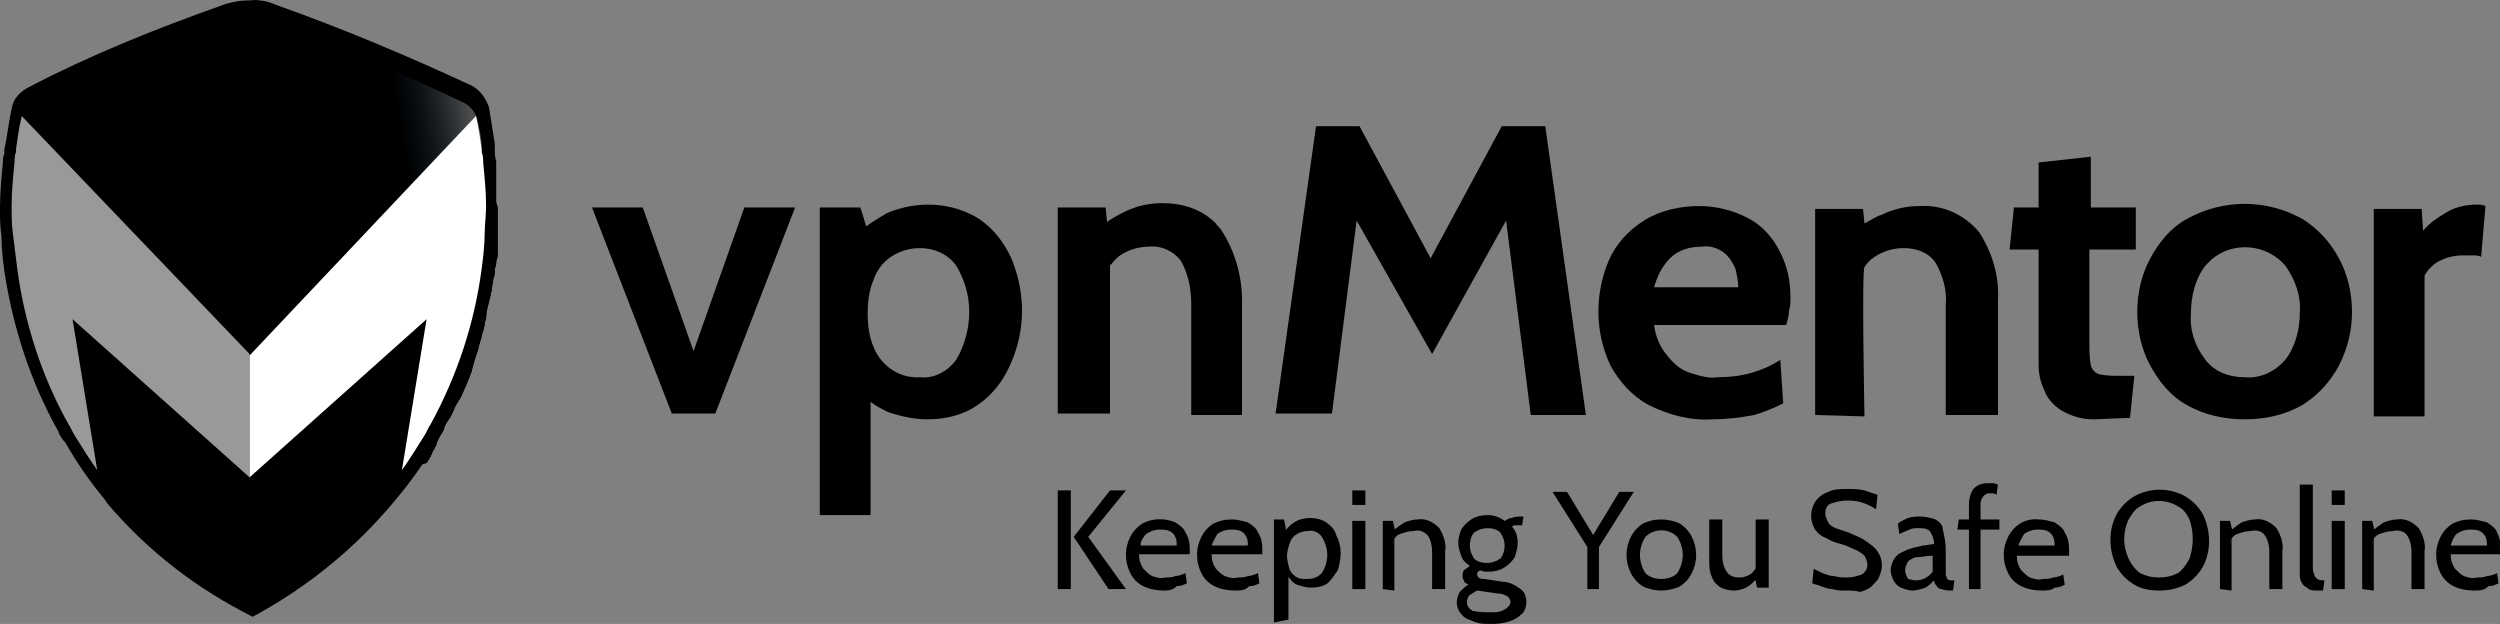 <?xml version="1.0" encoding="utf-8"?>
<!-- Generator: Adobe Illustrator 25.3.1, SVG Export Plug-In . SVG Version: 6.00 Build 0)  -->
<svg version="1.1" id="Layer_1" xmlns="http://www.w3.org/2000/svg" xmlns:xlink="http://www.w3.org/1999/xlink" x="0px" y="0px"
	 viewBox="0 0 172.3 43" style="enable-background:new 0 0 172.3 43;" xml:space="preserve">
<rect x="0" y="0" width="172.3" height="43" fill="#808080" stroke="none"/>
<style type="text/css">
	.st0{fill:url(#SVGID_1_);}
	.st1{opacity:0.6;fill:#FFFFFF;enable-background:new    ;}
	.st2{fill:#FFFFFF;}
</style>
<path d="M34.3,14.3v3.1c0,0.1,0,0.4-0.1,0.6c0,0.2,0,0.3-0.1,0.5c0,0,0,0.1,0,0.1c0,0.2,0,0.4-0.1,0.6c0,0.2-0.1,0.5-0.1,0.7
	s-0.1,0.3-0.1,0.5l-0.1,0.4c-0.1,0.4-0.2,0.7-0.2,1.1l-0.1,0.4v0.1l-0.1,0.4c-0.1,0.2-0.1,0.5-0.2,0.7c0,0.1-0.1,0.3-0.1,0.4
	c-0.1,0.4-0.3,0.9-0.4,1.3l-0.1,0.4c-0.2,0.6-0.5,1.2-0.7,1.7l-0.3,0.5c-0.2,0.3-0.3,0.7-0.5,1l-0.2,0.3c-0.1,0.2-0.2,0.3-0.2,0.5
	l-0.3,0.5l-0.2,0.4l0,0v0.1l-0.2,0.4c-0.1,0.1-0.1,0.2-0.2,0.4c0,0.1-0.1,0.1-0.1,0.2c-0.1,0.1-0.1,0.2-0.2,0.3L29.1,32
	c-0.6,0.9-1.3,1.8-2,2.6c-2.7,3.2-6,5.9-9.7,7.9c-3.8-1.9-7.2-4.5-10-7.8l-0.2-0.3c-1-1.2-1.9-2.5-2.7-3.9C4.3,30.3,4.1,30,4,29.7
	c-1.9-3.4-3.1-7.1-3.7-11c-0.1-0.8-0.2-1.6-0.2-2.4C0,15.6,0,15,0,14.3c0-1,0.1-2.1,0.2-3.1c0-0.2,0-0.4,0.1-0.6v-0.3
	c0.2-0.9,0.3-1.9,0.5-2.8c0.1-0.7,0.6-1.2,1.2-1.5C6.2,3.8,10.7,2,15.2,0.4c1.3-0.5,2.7-0.5,4,0c4.5,1.6,9,3.5,13.3,5.5
	c0.6,0.3,1,0.9,1.2,1.5l0.1,0.6c0.1,0.6,0.2,1.3,0.3,1.9v0.4c0,0.3,0,0.5,0.1,0.8v2.3c0,0,0,0.1,0,0.1v0.4L34.3,14.3z"/>
<path d="M34.3,14.3v3.1c0,0.1,0,0.4-0.1,0.6c0,0.2,0,0.3-0.1,0.5c0,0,0,0.1,0,0.1c0,0.2,0,0.4-0.1,0.6c0,0.2-0.1,0.5-0.1,0.7
	s-0.1,0.3-0.1,0.5l-0.1,0.4c-0.1,0.4-0.2,0.7-0.2,1.1l-0.1,0.4v0.1l-0.1,0.4c-0.1,0.2-0.1,0.5-0.2,0.7c0,0.1-0.1,0.3-0.1,0.4
	c-0.1,0.4-0.3,0.9-0.4,1.3l-0.1,0.4c-0.2,0.6-0.5,1.2-0.7,1.7l-0.3,0.5c-0.2,0.3-0.3,0.7-0.5,1l-0.2,0.3c-0.1,0.2-0.2,0.3-0.2,0.5
	l-0.3,0.5l-0.2,0.4l0,0v0.1l-0.2,0.4c-0.1,0.1-0.1,0.2-0.2,0.4c0,0.1-0.1,0.1-0.1,0.2c-0.1,0.1-0.1,0.2-0.2,0.3L29.1,32
	c-3,4.4-7,8-11.7,10.5V0c0.6,0,1.2,0.1,1.7,0.4c4.5,1.6,9,3.5,13.3,5.5c0.6,0.3,1,0.9,1.2,1.5l0.1,0.6c0.1,0.6,0.2,1.3,0.3,1.9v0.4
	c0,0.3,0,0.5,0.1,0.8v2.3c0,0,0,0.1,0,0.1v0.4L34.3,14.3z"/>
<linearGradient id="SVGID_1_" gradientUnits="userSpaceOnUse" x1="-197.094" y1="399.772" x2="-197.592" y2="399.597" gradientTransform="matrix(10.452 0 0 -20.859 2092.921 8348.316)">
	<stop  offset="3.000000e-02" style="stop-color:#FFFFFF;stop-opacity:0.302"/>
	<stop  offset="0.9" style="stop-color:#246AA8;stop-opacity:0"/>
</linearGradient>
<path class="st0" d="M33.4,13v2.6c0,0.2,0,0.3-0.1,0.5v0.4c0,0,0,0,0,0.1c0,0.1,0,0.3-0.1,0.4c-0.1,0.1-0.2,0.3-0.2,0.5
	c0,0.1,0,0.3-0.1,0.4c-0.1,0.1,0,0.2-0.1,0.3c-0.1,0.3-0.1,0.5-0.2,0.8l-0.1,0.3v0.1l-0.1,0.3c-0.1,0.2-0.1,0.4-0.2,0.5
	s-0.1,0.2-0.1,0.3c-0.1,0.3-0.2,0.6-0.3,0.9c0,0.1-0.1,0.2-0.1,0.3c-0.2,0.5-0.3,0.9-0.5,1.3l-0.2,0.4c-0.1,0.2-0.2,0.4-0.3,0.6
	L23,3.3c3.1,1.1,6.1,2.4,9,3.8c0.4,0.2,0.8,0.7,0.9,1.1c0,0.2,0.1,0.3,0.1,0.5c0.1,0.5,0.2,0.9,0.2,1.4l0,0.3c0,0.2,0,0.4,0.1,0.6
	v1.8C33.4,12.8,33.4,12.9,33.4,13z"/>
<path class="st1" d="M17.2,32.9L5,22l1.7,10.4c-0.5-0.7-1-1.5-1.5-2.3c-0.2-0.3-0.3-0.6-0.5-0.9C2.9,26,1.7,22.3,1.2,18.6
	C1.1,17.8,1,17,0.9,16.2c-0.1-0.7-0.1-1.3-0.1-2c0-1,0.1-2,0.2-3c0-0.2,0-0.5,0.1-0.7v-0.2C1.2,9.6,1.3,8.8,1.5,8l15.7,16.4
	L17.2,32.9z"/>
<path class="st2" d="M17.2,32.9L29.4,22l-1.7,10.4c0.5-0.7,1-1.5,1.5-2.3c0.2-0.3,0.3-0.6,0.5-0.9c1.8-3.3,3-6.9,3.5-10.7
	c0.1-0.8,0.2-1.6,0.2-2.3c0-0.7,0.1-1.3,0.1-2c0-1-0.1-2-0.2-3c0-0.2,0-0.5-0.1-0.7v-0.2C33.1,9.6,33,8.8,32.8,8L17.2,24.5
	L17.2,32.9z"/>
<path d="M51.3,14.3l-3.5,9.9l-3.5-9.9h-3.5l5.5,14.2h3l5.5-14.2L51.3,14.3z"/>
<path d="M69.7,17.8c-0.5-1.1-1.2-2-2.2-2.7c-1.9-1.2-4.3-1.3-6.4-0.4c-0.5,0.3-1,0.6-1.4,0.9l-0.4-1.3h-2.8v21.2H60v-7.8
	c0.4,0.3,0.8,0.5,1.2,0.7c0.9,0.3,1.8,0.5,2.7,0.5c1.3,0,2.5-0.3,3.5-1c1-0.7,1.7-1.6,2.2-2.7C70.7,22.8,70.7,20.2,69.7,17.8
	L69.7,17.8z M65.9,24.8c-0.6,0.8-1.5,1.3-2.5,1.2c-1.4,0.1-2.7-0.8-3.2-2.1c-0.3-0.7-0.4-1.5-0.4-2.3c0-0.8,0.1-1.6,0.4-2.3
	c0.2-0.6,0.6-1.2,1.2-1.6c0.6-0.4,1.3-0.6,2-0.6c1,0,1.9,0.4,2.5,1.2c0.6,1,0.9,2.1,0.9,3.2C66.8,22.6,66.5,23.8,65.9,24.8
	L65.9,24.8z"/>
<path d="M84.2,15.9c-0.1-0.2-0.3-0.3-0.4-0.5c-1-1-2.3-1.4-3.7-1.4c-0.9,0-1.8,0.2-2.6,0.6c-0.4,0.2-0.8,0.4-1.2,0.7l-0.1-1h-3.3
	v14.2h3.6V18.3c0.2-0.2,0.4-0.5,0.7-0.7c0.6-0.4,1.3-0.6,2-0.6c0.8-0.1,1.7,0.3,2.2,1c0.5,0.9,0.7,1.9,0.7,3v7.6h3.5v-7.9
	C85.6,19,85.1,17.3,84.2,15.9L84.2,15.9z"/>
<path d="M72.9,40.6v-6.8h0.9v6.8H72.9z M76.4,40.6L74,37l2.5-3.2h1.1L75,37l2.6,3.6L76.4,40.6z"/>
<path d="M80.2,40.7c-0.5,0-1-0.1-1.4-0.3c-0.4-0.2-0.7-0.5-0.9-0.9c-0.2-0.4-0.3-0.8-0.3-1.3c0-0.4,0.1-0.8,0.3-1.2
	c0.2-0.4,0.5-0.7,0.8-0.9c0.7-0.4,1.6-0.4,2.3-0.1c0.3,0.2,0.6,0.4,0.7,0.7c0.2,0.3,0.3,0.7,0.3,1.1c0,0.1,0,0.1,0,0.2v0.2h-3.5
	c0,0.4,0.1,0.7,0.3,1c0.2,0.2,0.4,0.4,0.6,0.5c0.3,0.1,0.6,0.2,0.9,0.1c0.2,0,0.5,0,0.7-0.1c0.2,0,0.5-0.1,0.7-0.2l0.1,0.7
	c-0.2,0.1-0.4,0.2-0.7,0.2C80.8,40.7,80.5,40.7,80.2,40.7L80.2,40.7z M78.6,37.6h2.5c0-0.2,0-0.4-0.1-0.6c-0.1-0.2-0.2-0.3-0.4-0.4
	c-0.2-0.1-0.4-0.1-0.7-0.1c-0.3,0-0.6,0.1-0.9,0.3C78.8,37,78.6,37.3,78.6,37.6L78.6,37.6z"/>
<path d="M85.1,40.7c-0.5,0-1-0.1-1.4-0.3c-0.4-0.2-0.7-0.5-0.9-0.9c-0.2-0.4-0.3-0.8-0.3-1.3c0-0.4,0.1-0.8,0.3-1.2
	c0.2-0.4,0.5-0.7,0.8-0.9c0.4-0.2,0.8-0.3,1.3-0.3c0.4,0,0.7,0.1,1.1,0.2c0.3,0.2,0.6,0.4,0.7,0.7c0.2,0.3,0.3,0.7,0.3,1.1
	c0,0.1,0,0.2,0,0.2c0,0.1,0,0.2,0,0.2h-3.5c0,0.4,0.1,0.7,0.3,1c0.2,0.2,0.4,0.4,0.6,0.5c0.3,0.1,0.6,0.2,0.9,0.1
	c0.2,0,0.5,0,0.7-0.1c0.2,0,0.5-0.1,0.7-0.2l0.1,0.7c-0.2,0.1-0.4,0.2-0.7,0.2C85.8,40.7,85.5,40.7,85.1,40.7L85.1,40.7z M83.5,37.6
	H86c0-0.2,0-0.4-0.1-0.6c-0.1-0.2-0.2-0.3-0.4-0.4c-0.2-0.1-0.4-0.1-0.7-0.1c-0.3,0-0.6,0.1-0.9,0.3C83.8,37,83.6,37.3,83.5,37.6z"
	/>
<path d="M87.8,42.9v-7.1h0.7l0.2,1.1l-0.2-0.2c0.2-0.3,0.4-0.5,0.7-0.7c0.3-0.2,0.7-0.3,1.1-0.3c0.4,0,0.8,0.1,1.1,0.3
	c0.3,0.2,0.6,0.5,0.7,0.9c0.2,0.4,0.3,0.8,0.3,1.2c0,0.4-0.1,0.9-0.2,1.2c-0.2,0.3-0.4,0.6-0.7,0.9c-0.3,0.2-0.7,0.3-1.1,0.3
	c-0.4,0-0.7-0.1-1-0.2c-0.3-0.1-0.5-0.4-0.7-0.7l0.1-0.2v3.3L87.8,42.9z M90.1,39.9c0.4,0,0.7-0.1,1-0.4c0.5-0.8,0.5-1.7,0-2.5
	c-0.2-0.3-0.6-0.5-1-0.4c-0.3,0-0.5,0.1-0.7,0.2c-0.2,0.1-0.4,0.3-0.5,0.6c-0.1,0.3-0.2,0.6-0.2,0.9c0,0.3,0.1,0.7,0.2,1
	c0.1,0.2,0.3,0.4,0.5,0.5C89.6,39.9,89.8,39.9,90.1,39.9z"/>
<path d="M93.2,34.8v-1h0.9v1H93.2z M93.2,40.6v-4.7h0.9v4.7L93.2,40.6z"/>
<path d="M95.3,40.6v-4.7H96l0.2,0.9l-0.3-0.1c0.3-0.3,0.6-0.5,0.9-0.7c0.3-0.1,0.6-0.2,0.9-0.2c0.6-0.1,1.1,0.2,1.5,0.6
	c0.3,0.5,0.5,1.1,0.4,1.6v2.6h-0.9V38c0-0.4-0.1-0.8-0.3-1.1c-0.3-0.3-0.6-0.4-1-0.3c-0.3,0-0.6,0.1-0.9,0.2
	c-0.3,0.1-0.5,0.4-0.5,0.7l0.1-0.5v3.7L95.3,40.6z"/>
<path d="M102.7,43c-0.4,0-0.8,0-1.2-0.2c-0.3-0.1-0.6-0.2-0.8-0.5c-0.2-0.2-0.3-0.5-0.3-0.8c0-0.2,0.1-0.5,0.2-0.7
	c0.2-0.2,0.4-0.4,0.6-0.5c-0.1-0.1-0.3-0.1-0.3-0.3c-0.1-0.1-0.1-0.2-0.1-0.3c0-0.1,0-0.3,0.1-0.4c0.1-0.1,0.3-0.2,0.4-0.3
	c-0.3-0.2-0.5-0.4-0.6-0.7c-0.1-0.3-0.2-0.6-0.2-0.9c0-0.3,0.1-0.6,0.2-0.9c0.2-0.3,0.4-0.5,0.7-0.7c0.3-0.2,0.7-0.3,1.1-0.3
	c0.4,0,0.8,0.1,1.2,0.4c0.2-0.1,0.3-0.2,0.5-0.2c0.2-0.1,0.4-0.1,0.7-0.1h0.1l-0.1,0.6h-0.4c-0.1,0-0.2,0-0.3,0.1
	c0.3,0.3,0.4,0.7,0.4,1.1c0,0.3-0.1,0.7-0.2,1c-0.2,0.3-0.4,0.5-0.7,0.7c-0.3,0.2-0.7,0.3-1.1,0.3h-0.3l-0.3-0.1
	c-0.1,0.1-0.2,0.1-0.2,0.3c0,0.1,0.1,0.2,0.1,0.2c0.1,0.1,0.3,0.1,0.4,0.1l1.3,0.2c0.4,0,0.8,0.2,1.2,0.5c0.3,0.2,0.4,0.6,0.4,0.9
	c0,0.3-0.1,0.6-0.3,0.8c-0.2,0.2-0.5,0.4-0.8,0.5C103.5,43,103.1,43,102.7,43L102.7,43z M102.7,42.2c0.4,0,0.7,0,1-0.2
	c0.2-0.1,0.4-0.3,0.4-0.5c0-0.2-0.1-0.3-0.2-0.4c-0.2-0.1-0.4-0.2-0.7-0.2l-1.4-0.2c-0.2,0.1-0.3,0.2-0.5,0.3
	c-0.1,0.1-0.2,0.3-0.2,0.5c0,0.3,0.2,0.5,0.4,0.6C102,42.2,102.3,42.2,102.7,42.2L102.7,42.2z M102.5,38.8c0.3,0,0.6-0.1,0.9-0.3
	c0.2-0.2,0.3-0.6,0.3-0.9c0-0.3-0.1-0.6-0.3-0.9c-0.2-0.2-0.5-0.3-0.9-0.3c-0.3,0-0.6,0.1-0.9,0.3c-0.2,0.2-0.3,0.6-0.3,0.9
	c0,0.3,0.1,0.6,0.3,0.9C101.8,38.7,102.1,38.8,102.5,38.8L102.5,38.8z"/>
<path d="M109.4,40.6v-2.9l-2.4-3.8h1l2,3.3h-0.4l2-3.3h1l-2.4,3.8v2.9L109.4,40.6z"/>
<path d="M114.5,40.7c-0.4,0-0.9-0.1-1.3-0.3c-0.3-0.2-0.6-0.5-0.8-0.9c-0.4-0.8-0.4-1.7,0-2.5c0.2-0.4,0.5-0.7,0.8-0.9
	c0.4-0.2,0.8-0.3,1.3-0.3c0.4,0,0.9,0.1,1.3,0.3c0.3,0.2,0.6,0.5,0.8,0.9c0.4,0.8,0.4,1.7,0,2.5c-0.2,0.4-0.5,0.7-0.8,0.9
	C115.4,40.6,114.9,40.7,114.5,40.7z M114.5,39.9c0.4,0,0.8-0.1,1.1-0.4c0.5-0.8,0.5-1.7,0-2.5c-0.6-0.6-1.6-0.6-2.2,0
	c-0.5,0.8-0.5,1.7,0,2.5C113.7,39.8,114.1,39.9,114.5,39.9z"/>
<path d="M119.5,40.7c-0.3,0-0.7-0.1-0.9-0.2c-0.3-0.2-0.5-0.4-0.6-0.7c-0.2-0.4-0.2-0.8-0.2-1.2v-2.8h0.9v2.5c0,0.4,0.1,0.8,0.3,1.1
	c0.2,0.3,0.5,0.4,0.9,0.4c0.3,0,0.5-0.1,0.7-0.2c0.2-0.1,0.4-0.4,0.5-0.6l-0.1,0.5v-3.7h0.9v4.7h-0.8l-0.2-0.9l0.2,0.2
	C120.7,40.4,120.1,40.7,119.5,40.7L119.5,40.7z"/>
<path d="M127.2,40.7c-0.3,0-0.6,0-0.9-0.1c-0.3,0-0.5-0.1-0.8-0.2c-0.2-0.1-0.4-0.1-0.6-0.2l0.1-1c0.2,0.1,0.4,0.2,0.6,0.3
	c0.3,0.1,0.5,0.2,0.8,0.2c0.3,0.1,0.6,0.1,0.9,0.1c0.4,0,0.7-0.1,1-0.2c0.3-0.2,0.4-0.4,0.4-0.7c0-0.2-0.1-0.4-0.2-0.6
	c-0.2-0.2-0.4-0.3-0.6-0.4c-0.3-0.1-0.6-0.3-1-0.4c-0.4-0.1-0.7-0.2-1-0.4c-0.3-0.1-0.6-0.3-0.8-0.6c-0.5-0.8-0.3-1.9,0.5-2.4
	c0.1-0.1,0.2-0.1,0.4-0.2c0.4-0.2,0.9-0.2,1.3-0.2c0.4,0,0.8,0,1.2,0.1c0.3,0.1,0.6,0.2,0.9,0.3l-0.1,1c-0.3-0.2-0.7-0.4-1.1-0.5
	c-0.3-0.1-0.7-0.1-1-0.1c-0.3,0-0.7,0.1-1,0.2c-0.3,0.1-0.4,0.4-0.4,0.7c0,0.2,0.1,0.4,0.2,0.6c0.1,0.2,0.3,0.3,0.5,0.4
	c0.3,0.1,0.6,0.2,0.9,0.3c0.4,0.2,0.8,0.3,1.2,0.6c0.3,0.2,0.6,0.4,0.8,0.7c0.2,0.3,0.3,0.6,0.3,1c0,0.3-0.1,0.5-0.2,0.8
	c-0.1,0.2-0.3,0.4-0.5,0.6c-0.2,0.2-0.5,0.3-0.8,0.4C127.9,40.7,127.6,40.7,127.2,40.7z"/>
<path d="M131.8,40.7c-0.3,0-0.5-0.1-0.8-0.2c-0.2-0.1-0.4-0.3-0.5-0.5c-0.1-0.2-0.2-0.5-0.2-0.7c0-0.2,0.1-0.5,0.2-0.7
	c0.1-0.2,0.3-0.4,0.5-0.5c0.2-0.1,0.4-0.2,0.7-0.3c0.3-0.1,0.5-0.1,0.8-0.2c0.3,0,0.5-0.1,0.8-0.1c0-0.3-0.1-0.6-0.3-0.9
	c-0.2-0.2-0.5-0.2-0.8-0.2c-0.2,0-0.4,0-0.6,0.1c-0.2,0.1-0.5,0.2-0.7,0.3l-0.1-0.7c0.2-0.2,0.5-0.3,0.7-0.4
	c0.3-0.1,0.6-0.1,0.9-0.1c0.3,0,0.7,0.1,1,0.2c0.3,0.2,0.5,0.4,0.5,0.7c0.1,0.4,0.2,0.9,0.2,1.4V39c0,0.2,0,0.4,0,0.6
	c0,0.1,0.1,0.2,0.1,0.3c0.1,0.1,0.2,0.1,0.4,0.1h0.1l-0.1,0.7h-0.1c-0.2,0-0.4,0-0.7-0.1c-0.1,0-0.3-0.1-0.3-0.2
	c-0.1-0.1-0.2-0.2-0.2-0.4c-0.2,0.2-0.4,0.4-0.6,0.5C132.4,40.6,132.1,40.7,131.8,40.7z M132,40c0.5,0,0.9-0.2,1.2-0.6v-1.1
	c-0.4,0-0.8,0.1-1.1,0.1c-0.2,0-0.5,0.2-0.6,0.3c-0.1,0.2-0.2,0.4-0.2,0.6c0,0.2,0.1,0.4,0.2,0.6C131.6,39.9,131.8,40,132,40L132,40
	z"/>
<path d="M135.7,40.6v-4.1h-0.8l0.1-0.7h0.7v-1.1c0-0.3,0.1-0.7,0.3-1c0.3-0.3,0.6-0.4,1-0.4c0.1,0,0.3,0,0.4,0
	c0.1,0,0.2,0.1,0.3,0.1l-0.1,0.7l-0.2-0.1c-0.1,0-0.2,0-0.3,0c-0.2,0-0.3,0.1-0.4,0.2c-0.1,0.1-0.2,0.3-0.2,0.5v1.1h1.3v0.7h-1.3
	v4.1L135.7,40.6z"/>
<path d="M140.7,40.7c-0.5,0-1-0.1-1.4-0.3c-0.4-0.2-0.7-0.5-0.9-0.9c-0.2-0.4-0.3-0.8-0.3-1.3c0-0.4,0.1-0.8,0.3-1.2
	c0.4-0.8,1.2-1.3,2.1-1.2c0.4,0,0.7,0.1,1.1,0.2c0.3,0.2,0.6,0.4,0.7,0.7c0.2,0.3,0.3,0.7,0.3,1.1v0.5H139c0,0.4,0.1,0.7,0.3,1
	c0.2,0.2,0.4,0.4,0.6,0.5c0.3,0.1,0.6,0.2,0.9,0.1c0.2,0,0.5,0,0.7-0.1c0.2,0,0.5-0.1,0.7-0.2l0.1,0.7c-0.2,0.1-0.4,0.2-0.7,0.2
	C141.4,40.7,141,40.7,140.7,40.7L140.7,40.7z M139.1,37.6h2.5c0-0.2,0-0.4-0.1-0.6c-0.1-0.2-0.2-0.3-0.4-0.4
	c-0.2-0.1-0.4-0.1-0.7-0.1c-0.3,0-0.6,0.1-0.9,0.3C139.4,37,139.2,37.3,139.1,37.6z"/>
<path d="M148.8,40.7c-0.6,0-1.2-0.1-1.7-0.4c-0.5-0.3-0.9-0.7-1.2-1.2c-0.6-1.2-0.6-2.6,0-3.7c0.3-0.5,0.7-0.9,1.2-1.2
	c1.1-0.6,2.4-0.6,3.5,0c0.5,0.3,0.9,0.7,1.2,1.2c0.6,1.2,0.6,2.6,0,3.7c-0.3,0.5-0.7,0.9-1.2,1.2C150,40.6,149.4,40.7,148.8,40.7
	L148.8,40.7z M148.8,39.8c0.5,0,0.9-0.1,1.3-0.3c0.3-0.2,0.6-0.6,0.8-1c0.3-0.9,0.3-1.8,0-2.7c-0.2-0.4-0.4-0.7-0.8-0.9
	c-0.8-0.5-1.8-0.5-2.6,0c-0.4,0.2-0.6,0.6-0.8,0.9c-0.4,0.9-0.4,1.8,0,2.7c0.2,0.4,0.4,0.7,0.8,1C147.9,39.7,148.3,39.8,148.8,39.8
	L148.8,39.8z"/>
<path d="M153,40.6v-4.7h0.7l0.2,0.9l-0.3-0.1c0.3-0.3,0.6-0.5,0.9-0.7c0.3-0.1,0.6-0.2,0.9-0.2c0.6-0.1,1.1,0.2,1.5,0.6
	c0.3,0.5,0.5,1.1,0.4,1.6v2.6h-0.9V38c0-0.4-0.1-0.8-0.3-1.1c-0.2-0.3-0.6-0.4-1-0.3c-0.3,0-0.6,0.1-0.9,0.2
	c-0.3,0.1-0.5,0.4-0.5,0.7l0.1-0.5v3.7L153,40.6z"/>
<path d="M159.7,40.7c-0.3,0-0.5,0-0.7-0.2c-0.2-0.1-0.3-0.2-0.4-0.4c-0.1-0.2-0.1-0.4-0.1-0.5v-6.2h0.9V39c0,0.2,0,0.4,0.1,0.6
	c0,0.1,0.1,0.2,0.2,0.3c0.2,0.1,0.3,0.1,0.5,0.1l-0.1,0.7L159.7,40.7z"/>
<path d="M160.7,34.8v-1h0.9v1H160.7z M160.7,40.6v-4.7h0.9v4.7L160.7,40.6z"/>
<path d="M162.8,40.6v-4.7h0.7l0.2,0.9l-0.3-0.1c0.3-0.3,0.6-0.5,0.9-0.7c0.3-0.1,0.6-0.2,0.9-0.2c0.6-0.1,1.1,0.2,1.5,0.6
	c0.3,0.5,0.5,1.1,0.4,1.6v2.6h-0.9V38c0-0.4-0.1-0.8-0.3-1.1c-0.2-0.3-0.6-0.4-1-0.3c-0.3,0-0.6,0.1-0.9,0.2
	c-0.3,0.1-0.5,0.4-0.5,0.7l0.1-0.5v3.7L162.8,40.6z"/>
<path d="M170.5,40.7c-0.5,0-1-0.1-1.4-0.3c-0.4-0.2-0.7-0.5-0.9-0.9c-0.2-0.4-0.3-0.8-0.3-1.3c0-0.4,0.1-0.8,0.3-1.2
	c0.2-0.4,0.5-0.7,0.8-0.9c0.4-0.2,0.8-0.3,1.3-0.3c0.4,0,0.7,0.1,1.1,0.2c0.3,0.2,0.6,0.4,0.7,0.7c0.2,0.4,0.3,0.9,0.3,1.3v0.2h-3.5
	c0,0.4,0.1,0.7,0.3,1c0.2,0.2,0.4,0.4,0.6,0.5c0.3,0.1,0.6,0.2,0.9,0.1c0.2,0,0.5,0,0.7-0.1c0.2,0,0.5-0.1,0.7-0.2l0.1,0.7
	c-0.2,0.1-0.4,0.2-0.7,0.2C171.2,40.7,170.9,40.7,170.5,40.7L170.5,40.7z M168.9,37.6h2.5c0-0.2,0-0.4-0.1-0.6
	c-0.1-0.2-0.2-0.3-0.4-0.4c-0.2-0.1-0.4-0.1-0.7-0.1c-0.3,0-0.6,0.1-0.9,0.3C169.1,37,169,37.3,168.9,37.6L168.9,37.6z"/>
<path d="M87.9,28.6l2.8-19.9h3l4.9,9.1l4.9-9.1h3l2.8,19.9h-3.8l-1.7-13.4l-5.1,9.2l-5.2-9.2l-1.7,13.3H87.9z"/>
<path d="M118,28.9c-1.5,0.1-3-0.3-4.4-1c-1.1-0.6-2-1.6-2.6-2.7c-1.1-2.3-1.1-5-0.1-7.3c0.5-1.1,1.3-2,2.4-2.7c1.1-0.7,2.5-1,3.8-1
	c1.2,0,2.4,0.3,3.5,0.9c0.9,0.5,1.6,1.3,2.1,2.3c0.5,1,0.7,2,0.7,3.1c0,0.3,0,0.6-0.1,0.9c0,0.3-0.1,0.7-0.2,1H114
	c0.1,0.8,0.4,1.5,0.9,2.1c0.4,0.5,0.9,1,1.6,1.2c0.6,0.2,1.3,0.4,1.9,0.3c0.8,0,1.6-0.1,2.3-0.3c0.7-0.2,1.4-0.5,2-0.9l0.2,3
	c-0.6,0.3-1.3,0.6-2,0.8C119.9,28.8,118.9,28.9,118,28.9z M114,19.8h5.8c0-0.4-0.1-0.9-0.2-1.3c-0.2-0.4-0.4-0.8-0.8-1.1
	c-0.4-0.3-1-0.5-1.5-0.4c-0.8,0-1.6,0.2-2.2,0.8C114.5,18.4,114.2,19.1,114,19.8L114,19.8z"/>
<path d="M125.1,28.6V14.4h3.3l0.1,1c0.4-0.2,0.8-0.5,1.2-0.6c0.8-0.4,1.7-0.6,2.6-0.6c1.6-0.1,3.1,0.6,4.1,1.8
	c0.9,1.4,1.4,3,1.3,4.7v7.9h-3.6v-7.6c0.1-1-0.2-2-0.7-2.9c-0.5-0.7-1.3-1-2.2-1c-0.7,0-1.4,0.2-2,0.6c-0.3,0.2-0.5,0.4-0.7,0.7
	c-0.2,0.3,0,10.3,0,10.3L125.1,28.6z"/>
<path d="M144.3,28.9c-0.8,0-1.5-0.2-2.2-0.6c-0.5-0.3-1-0.8-1.2-1.4c-0.3-0.6-0.4-1.2-0.4-1.8v-7.9h-2l0.3-2.9h1.7v-3.1l3.6-0.4v3.5
	h3.1v2.9H144v6.4c0,0.5,0,1,0.1,1.6c0.1,0.3,0.3,0.5,0.6,0.6c0.5,0.1,0.9,0.1,1.4,0.1h1l-0.3,2.9L144.3,28.9z"/>
<path d="M154.7,28.9c-1.4,0-2.8-0.3-4-1c-1.1-0.6-1.9-1.6-2.5-2.7c-0.6-1.1-0.9-2.4-0.9-3.7c0-1.3,0.3-2.6,0.9-3.7
	c0.6-1.1,1.4-2.1,2.5-2.7c2.5-1.4,5.5-1.4,8,0c1.1,0.7,1.9,1.6,2.5,2.7c0.6,1.1,0.9,2.4,0.9,3.7c0,1.3-0.3,2.5-0.9,3.7
	c-0.6,1.1-1.4,2-2.5,2.7C157.5,28.6,156.1,28.9,154.7,28.9z M154.7,26c1.1,0.1,2.1-0.4,2.8-1.2c0.7-0.9,1-2.1,1-3.2
	c0.1-1.2-0.3-2.3-1-3.3c-1.3-1.5-3.6-1.7-5.1-0.4c-0.1,0.1-0.2,0.2-0.4,0.4c-0.7,0.9-1,2.1-1,3.3c-0.1,1.2,0.3,2.3,1,3.2
	C152.6,25.6,153.6,26,154.7,26L154.7,26z"/>
<path d="M163.6,28.6V14.4h3.3l0.1,1.5c0.4-0.5,1-0.9,1.5-1.2c0.6-0.4,1.4-0.6,2.2-0.6c0.2,0,0.4,0,0.6,0.1l-0.3,3.5
	c-0.2-0.1-0.4-0.1-0.6-0.1h-0.6c-0.6,0-1.1,0.1-1.7,0.4c-0.4,0.2-0.8,0.6-1,1v9.7H163.6z"/>
</svg>

